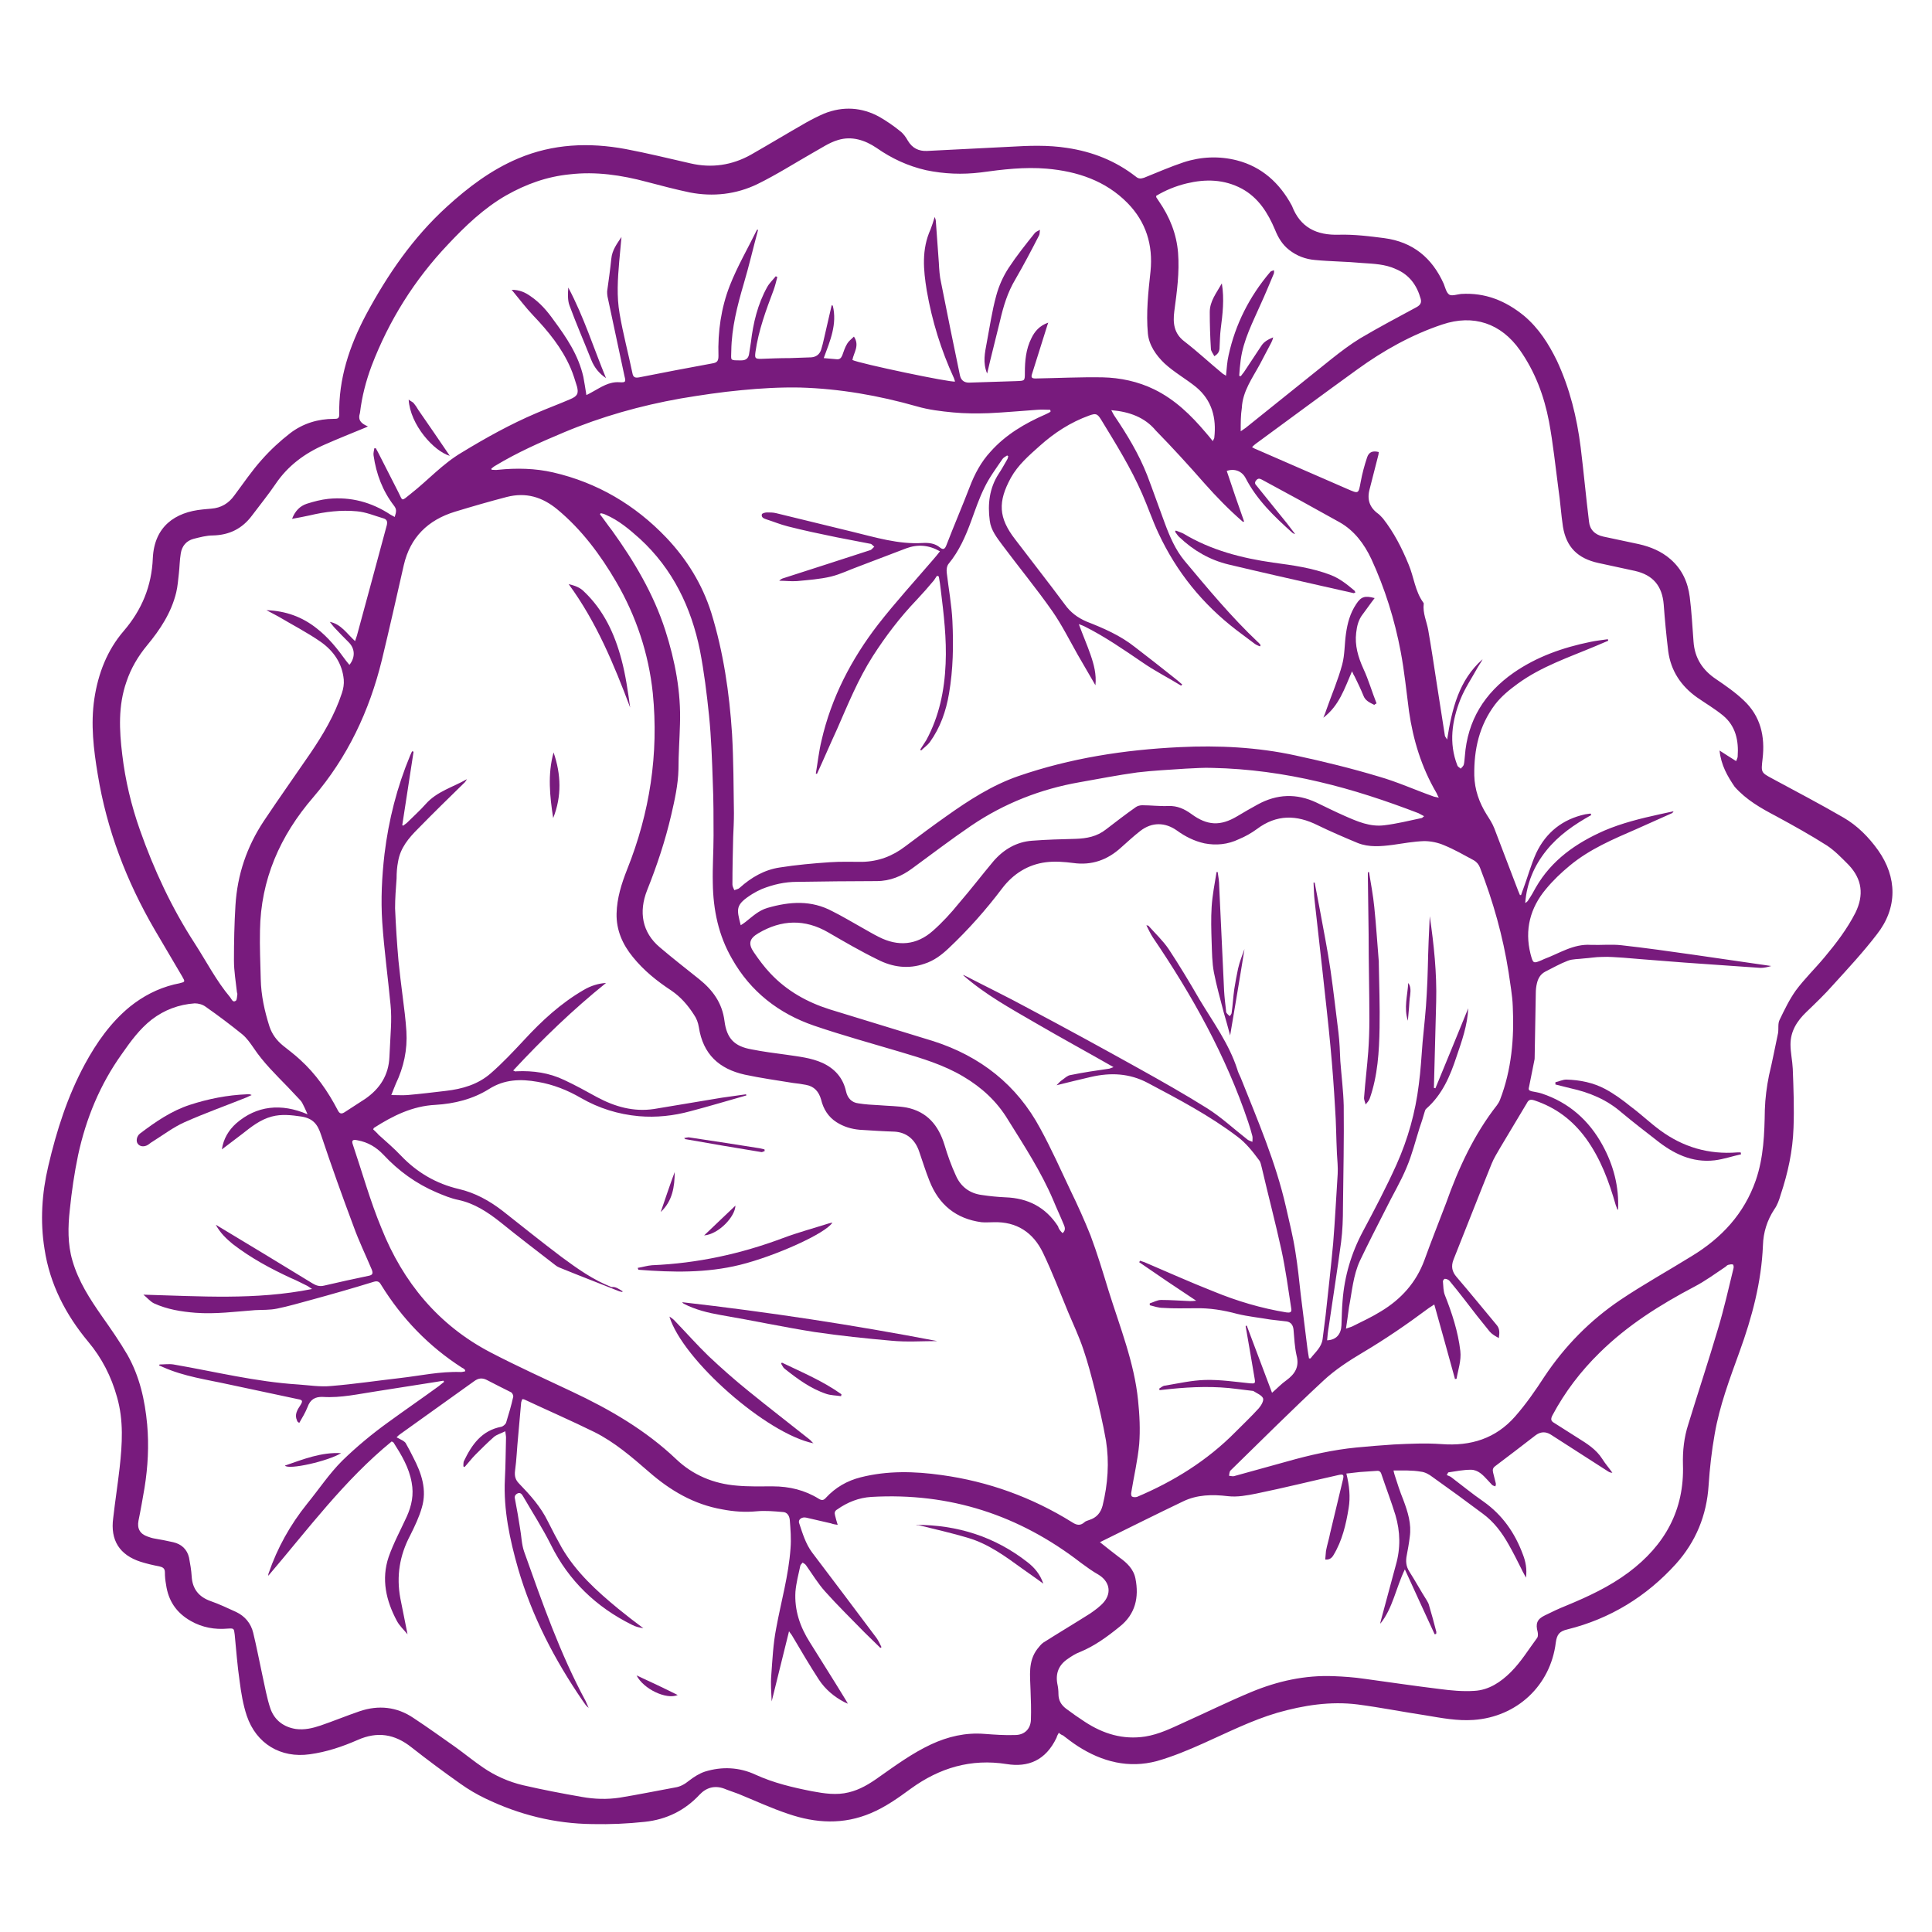 <?xml version="1.0" encoding="utf-8"?>
<!-- Generator: Adobe Illustrator 26.3.1, SVG Export Plug-In . SVG Version: 6.00 Build 0)  -->
<svg version="1.1" id="Layer_1" xmlns="http://www.w3.org/2000/svg" xmlns:xlink="http://www.w3.org/1999/xlink" x="0px" y="0px"
	 viewBox="0 0 512 512" style="enable-background:new 0 0 512 512;" xml:space="preserve">
<style type="text/css">
	.st0{fill:#781B7D;}
</style>
<g>
	<path class="st0" d="M280.6,459.2c-0.3,0.5-0.5,0.9-0.6,1.3c-2.9,6.1-7.6,7.9-13.2,7c-9.5-1.5-17.8,1-25.4,6.5
		c-3.4,2.5-6.8,4.9-10.6,6.5c-7.3,3.1-14.6,2.7-21.9,0.2c-4.5-1.5-8.8-3.5-13.2-5.3c-1.3-0.5-2.6-0.9-3.8-1.4
		c-2.5-0.9-4.7-0.3-6.5,1.6c-3.9,4.2-8.8,6.6-14.5,7.2c-4.6,0.5-9.2,0.7-13.9,0.6c-10-0.1-19.5-2.5-28.4-6.8
		c-2.3-1.1-4.5-2.4-6.6-3.9c-4.4-3.1-8.7-6.3-12.9-9.6c-4.5-3.6-9.1-4.3-14.3-2c-4.1,1.8-8.3,3.2-12.7,3.8
		c-7.7,1.1-14.2-2.8-16.7-10.2c-1-3-1.5-6.1-1.9-9.2c-0.6-4.1-0.9-8.2-1.3-12.3c-0.2-1.7-0.2-1.7-1.9-1.6c-3.4,0.3-6.7-0.3-9.7-2
		c-3.9-2.2-6-5.4-6.6-9.7c-0.2-1.1-0.3-2.1-0.3-3.2c0-1.1-0.6-1.4-1.5-1.6c-1.6-0.3-3.3-0.7-4.9-1.2c-5.6-1.8-8.1-5.7-7.3-11.6
		c0.5-4.4,1.2-8.9,1.7-13.3c0.7-6.3,1.1-12.6-0.7-18.8c-1.5-5.4-4-10.3-7.6-14.6c-6-7.2-10.2-15.3-11.6-24.6c-1.2-7.4-0.7-14.8,1-22
		c2.2-9.4,5.1-18.5,9.7-27c3.1-5.7,6.8-11,11.9-15.2c3.5-2.8,7.3-4.8,11.7-5.9c0.5-0.1,0.9-0.2,1.4-0.3c1.6-0.4,1.6-0.4,0.8-1.8
		c-2.4-4.1-4.9-8.3-7.3-12.4c-7.5-12.9-12.7-26.5-15.1-41.2c-1.1-6.6-1.9-13.3-0.9-20c1-6.7,3.4-12.9,7.8-18
		c4.8-5.6,7.4-11.9,7.7-19.3c0.4-8.3,5.8-12.2,13.3-12.9c0.7-0.1,1.4-0.1,2.2-0.2c2.6-0.2,4.6-1.4,6.1-3.5c2.4-3.2,4.6-6.5,7.3-9.5
		c2.3-2.6,4.8-4.9,7.5-7c3.4-2.6,7.4-3.8,11.6-3.8c0.8,0,1.4,0,1.4-1.1c-0.2-9.5,2.7-18.2,7.1-26.5c5.7-10.6,12.4-20.4,21.4-28.6
		c5.7-5.2,11.8-9.8,18.9-12.8c9.2-3.9,18.8-4.3,28.5-2.5c5.8,1.1,11.5,2.5,17.2,3.8c5.6,1.3,11,0.5,16-2.3c4.9-2.8,9.7-5.7,14.6-8.5
		c1.6-0.9,3.2-1.7,4.8-2.4c5-2,10-1.7,14.7,0.9c1.9,1.1,3.8,2.4,5.5,3.8c0.8,0.6,1.5,1.6,2,2.5c1.2,2,2.9,2.8,5.1,2.7
		c7.3-0.4,14.5-0.7,21.8-1.1c5.1-0.3,10.2-0.5,15.3,0.3c6.7,1,12.8,3.4,18.2,7.6c0.7,0.6,1.3,0.6,2.2,0.3c3.5-1.4,6.9-2.9,10.5-4.1
		c4.6-1.5,9.4-1.7,14.1-0.5c6.6,1.7,11.3,6,14.5,11.9c0,0.1,0.1,0.1,0.1,0.2c2.2,5.7,6.5,7.8,12.5,7.6c4-0.1,8,0.4,11.9,0.9
		c7.6,1,12.7,5.2,15.8,12.1c0.4,1,0.7,2.4,1.5,2.9c0.7,0.4,2.1-0.1,3.1-0.2c6.4-0.4,11.8,1.8,16.7,5.8c3.9,3.3,6.5,7.4,8.7,11.9
		c3.4,7.3,5.3,15,6.3,23c0.8,6.5,1.4,13.1,2.2,19.6c0.2,2.1,1.5,3.5,3.8,4c3.1,0.7,6.3,1.3,9.4,2c3.1,0.7,6,1.9,8.4,4
		c3.1,2.7,4.6,6.1,5.1,10c0.5,3.9,0.7,7.9,1,11.8c0.3,4.4,2.4,7.6,6,10c2.5,1.7,5.1,3.5,7.3,5.6c4.5,4.2,5.7,9.6,5,15.5
		c-0.4,3.6-0.5,3.6,2.7,5.3c6.3,3.4,12.6,6.7,18.8,10.3c3.6,2.1,6.6,5.1,9.1,8.6c5.1,7.2,5.2,15.3-0.3,22.3
		c-3.6,4.7-7.6,9-11.6,13.4c-2.2,2.5-4.6,4.8-7.1,7.2c-2.5,2.4-4.2,5.1-4.2,8.6c0,2.1,0.5,4.3,0.6,6.4c0.2,5.2,0.4,10.5,0.2,15.7
		c-0.2,6.1-1.5,12-3.4,17.7c-0.4,1.4-0.9,2.8-1.7,3.9c-1.9,2.9-2.9,6.1-3,9.5c-0.4,9.8-2.9,19.1-6.2,28.2
		c-2.6,7.2-5.3,14.3-6.6,21.9c-0.8,4.5-1.3,9-1.6,13.5c-0.5,8-3.4,15-8.7,20.9c-7.8,8.6-17.4,14.5-28.7,17.3
		c-2.1,0.5-2.8,1.3-3.1,3.5c-1.4,11.4-10.3,19.7-21.8,20.5c-4.3,0.3-8.4-0.5-12.6-1.2c-6-0.9-12-2.1-18.1-2.9
		c-7.2-0.9-14.3,0.2-21.3,2.2c-6.8,2-13.1,5.2-19.6,8.1c-4,1.8-8.1,3.5-12.3,4.7c-7.5,2-14.5,0.2-20.9-3.9c-1.4-0.9-2.7-1.9-4-2.9
		C281.4,459.8,281,459.6,280.6,459.2L280.6,459.2z M165,342.2c0,0.1-0.1,0.1-0.1,0.2c-0.3-0.1-0.5-0.1-0.8-0.2c-5-2-10-3.9-14.9-5.9
		c-0.7-0.3-1.4-0.5-2-1c-4.9-3.8-9.9-7.6-14.7-11.5c-3.3-2.6-6.8-4.9-11-5.8c-2-0.4-3.9-1.2-5.8-2c-5.4-2.3-10.1-5.7-14.1-10
		c-1.9-2-4.1-3.3-6.8-3.8c-1.3-0.3-1.7,0-1.3,1.1c2.5,7.4,4.6,15,7.6,22.2c5.7,14.3,15.1,25.7,28.9,32.9c7.1,3.7,14.4,7,21.6,10.4
		c10,4.7,19.5,10.2,27.6,17.9c4.4,4.2,9.9,6.5,16,7c3.2,0.3,6.4,0.2,9.6,0.2c4.4,0,8.5,1,12.2,3.3c0.8,0.5,1.3,0.4,1.9-0.3
		c2.5-2.7,5.6-4.5,9.2-5.4c7.1-1.8,14.3-1.6,21.4-0.6c12.4,1.7,24,5.9,34.6,12.5c1.2,0.8,2.2,1,3.3,0c0.3-0.3,0.8-0.4,1.3-0.6
		c1.9-0.6,3-1.9,3.5-3.8c1.4-5.7,1.8-11.5,0.9-17.2c-0.8-4.6-1.9-9.2-3-13.7c-0.9-3.5-1.8-7-3-10.5c-1.1-3.3-2.6-6.5-4-9.8
		c-2.2-5.3-4.2-10.6-6.7-15.8c-2.6-5.4-7-8.3-13.1-8.1c-1.1,0-2.2,0.1-3.2,0c-6.7-0.9-11.3-4.6-13.8-11c-1-2.5-1.8-5.1-2.7-7.7
		c-1.1-3.3-3.4-5.1-6.5-5.3c-3.1-0.1-6.2-0.3-9.3-0.5c-2.2-0.2-4.2-0.8-6.1-2c-2.2-1.4-3.5-3.5-4.1-6c-0.6-2.1-1.8-3.5-4-3.9
		c-1.1-0.2-2.3-0.4-3.4-0.5c-4.3-0.7-8.6-1.3-12.8-2.2c-6.8-1.5-11.1-5.4-12.2-12.6c-0.2-1.2-0.6-2.3-1.3-3.3
		c-1.6-2.5-3.5-4.7-6-6.4c-3.8-2.5-7.3-5.3-10.2-8.9c-2.7-3.3-4.4-7.1-4.3-11.5c0.1-4.1,1.3-7.9,2.8-11.7c6-15,8.4-30.6,6.8-46.7
		c-1.1-10.5-4.4-20.4-9.7-29.5c-4.2-7.2-9.2-13.9-15.6-19.2c-4-3.3-8.3-4.6-13.4-3.3c-4.6,1.2-9.1,2.5-13.7,3.9
		c-7.2,2.2-11.9,6.8-13.6,14.2c-1.9,8.4-3.8,16.8-5.8,25.1c-3.3,13.5-9.1,25.8-18.2,36.4c-8.8,10.2-13.9,21.8-14.1,35.3
		c-0.1,4.3,0.1,8.6,0.2,12.9c0.1,4.3,1,8.4,2.3,12.5c0.7,2.1,1.9,3.7,3.6,5.1c1.5,1.2,3.1,2.4,4.5,3.7c4.2,3.8,7.4,8.4,10,13.4
		c0.5,1,1,1.1,1.9,0.5c1.8-1.2,3.6-2.3,5.4-3.5c3.9-2.7,6.2-6.3,6.4-11.1c0.1-2.6,0.3-5.1,0.4-7.7c0.1-2,0.1-4.1-0.1-6.1
		c-0.7-7.3-1.7-14.6-2.2-21.9c-0.4-6-0.1-12.1,0.6-18.1c1.1-9,3.3-17.7,6.8-26.1c0.2-0.4,0.3-0.7,0.5-1.1c0.1,0,0.3,0.1,0.4,0.1
		c-1,6.5-2,13-3,19.5c0.1,0,0.2,0.1,0.3,0.1c0.3-0.3,0.7-0.5,1-0.8c1.6-1.6,3.4-3.2,4.9-4.9c3-3.4,7.3-4.5,10.9-6.6
		c-0.1,0.3-0.3,0.5-0.5,0.8c-4.2,4.1-8.4,8.2-12.5,12.4c-2.4,2.4-4.6,5-5.2,8.6c-0.3,1.5-0.4,3-0.4,4.5c-0.2,2.6-0.4,5.3-0.4,7.9
		c0.2,4.7,0.5,9.3,0.9,13.9c0.3,3.1,0.7,6.2,1.1,9.4c0.4,3.1,0.8,6.2,1,9.3c0.3,4.9-0.7,9.5-2.8,13.9c-0.4,0.9-0.7,1.8-1.2,3
		c1.6,0,2.9,0.1,4.3,0c3.4-0.3,6.7-0.7,10.1-1.1c4.4-0.5,8.6-1.7,12-4.7c3.1-2.7,6-5.8,8.8-8.8c4.7-5.1,9.7-9.7,15.7-13.2
		c2-1.2,4.1-1.8,6-1.9c-8.7,7-16.8,14.8-24.6,23.2c0.4,0.2,0.6,0.3,0.9,0.2c4.4-0.2,8.6,0.4,12.6,2.3c3,1.4,5.9,3,8.8,4.6
		c4.7,2.5,9.6,3.9,15,3.1c6-1,12-2,18-3c2.1-0.3,4.3-0.6,6.4-0.9c0,0.1,0.1,0.2,0.1,0.3c-5,1.4-9.9,2.9-14.9,4.2
		c-4.4,1.2-9,1.7-13.6,1.3c-5.5-0.5-10.6-2.1-15.3-4.8c-3.6-2.1-7.4-3.6-11.5-4.3c-4.5-0.8-8.8-0.7-12.9,1.9
		c-4.3,2.7-9.2,3.9-14.2,4.2c-6.1,0.3-11.3,2.9-16.3,6.1c-0.1,0.1-0.1,0.2-0.2,0.4c0.5,0.5,1,0.9,1.4,1.4c2,1.8,4.1,3.6,6,5.6
		c4.2,4.4,9.3,7.4,15.3,8.8c4.3,1,8.1,3.1,11.6,5.8c5.2,4.1,10.3,8.2,15.6,12.2c4.2,3.1,8.4,6.1,13.3,8
		C163.1,340.9,164,341.6,165,342.2L165,342.2z M81.5,295.3c-0.3-0.7-0.6-1.4-0.9-2c-0.3-0.6-0.6-1.3-1-1.7c-1.1-1.2-2.2-2.3-3.3-3.5
		c-3.2-3.3-6.5-6.5-9.1-10.4c-0.9-1.3-1.8-2.6-3-3.6c-3.1-2.5-6.4-5-9.7-7.3c-0.8-0.6-1.9-0.9-2.9-0.9c-4.2,0.3-8,1.7-11.4,4.3
		c-3.2,2.5-5.6,5.8-7.9,9.1c-5.8,8.1-9.5,17.1-11.6,26.8c-1,4.8-1.7,9.6-2.2,14.5c-0.5,4.5-0.6,9.1,0.7,13.5
		c1.6,5.5,4.6,10.1,7.8,14.7c2.4,3.4,4.7,6.7,6.8,10.3c3.2,5.7,4.6,11.9,5.2,18.4c0.5,5.6,0.2,11.2-0.7,16.8c-0.5,2.9-1,5.8-1.6,8.7
		c-0.4,2.1,0.4,3.5,2.4,4.2c0.6,0.2,1.1,0.4,1.7,0.5c1.7,0.3,3.4,0.6,5.1,1c2.2,0.5,3.7,1.9,4.2,4.1c0.3,1.6,0.6,3.3,0.7,5
		c0.2,3.3,1.9,5.4,5,6.5c2.3,0.8,4.6,1.9,6.8,2.9c2.3,1.1,3.9,3,4.5,5.5c0.9,3.7,1.6,7.4,2.4,11.1c0.7,3.1,1.2,6.2,2.2,9.1
		c1.1,3,3.5,4.8,6.7,5.3c2.3,0.3,4.4-0.2,6.5-0.9c3.5-1.2,6.9-2.6,10.4-3.8c5-1.7,9.9-1.2,14.3,1.8c3.8,2.5,7.4,5.1,11.1,7.7
		c2.5,1.8,4.8,3.7,7.3,5.4c3.2,2.2,6.8,3.8,10.6,4.7c5.2,1.2,10.4,2.2,15.6,3.1c3.3,0.6,6.7,0.7,10,0.2c4.9-0.8,9.8-1.8,14.7-2.7
		c1.4-0.2,2.6-0.9,3.7-1.8c1.3-1,2.7-1.9,4.2-2.4c4.5-1.4,9.1-1.2,13.4,0.8c4.8,2.2,9.9,3.4,15,4.4c3.2,0.6,6.5,1.1,9.7,0.3
		c3-0.7,5.6-2.3,8.1-4.1c4.4-3.1,8.8-6.3,13.7-8.6c4.5-2.1,9.2-3.2,14.2-2.8c2.7,0.2,5.4,0.4,8.1,0.3c2.5,0,4.1-1.6,4.2-4
		c0.1-2.7,0-5.4-0.1-8c-0.1-3.7-0.7-7.5,1.8-10.8c0.5-0.6,1-1.3,1.6-1.7c4.1-2.6,8.3-5.1,12.4-7.7c1.3-0.9,2.7-1.9,3.7-3.1
		c2.1-2.6,1.3-5.5-1.5-7.2c-1.6-0.9-3.1-2-4.6-3.1c-16.4-12.7-34.8-18.7-55.6-17.5c-3.3,0.2-6.3,1.4-9,3.3c-0.7,0.4-0.8,0.9-0.6,1.6
		c0.2,0.8,0.4,1.6,0.7,2.5c-0.7-0.1-1.3-0.2-1.8-0.4c-2.2-0.5-4.3-1-6.5-1.5c-1.2-0.3-2.3,0.5-1.9,1.5c0.9,2.7,1.7,5.4,3.4,7.7
		c5.7,7.5,11.4,15.1,17.1,22.7c0.5,0.7,0.9,1.6,1.3,2.4c-0.1,0.1-0.2,0.2-0.3,0.2c-1.4-1.4-2.8-2.7-4.2-4.1
		c-3.5-3.6-7.1-7.1-10.4-10.8c-1.9-2.1-3.4-4.6-5.1-7c-0.2-0.3-0.6-0.5-0.9-0.7c-0.2,0.3-0.5,0.5-0.6,0.8c-0.5,2.3-1.1,4.6-1.3,6.9
		c-0.3,4.9,1.2,9.3,3.8,13.4c3.1,5,6.3,10,9.4,15.1c0.2,0.3,0.4,0.7,0.7,1.2c-0.5-0.2-0.7-0.3-0.9-0.4c-2.7-1.4-5.1-3.4-6.8-6
		c-2.4-3.7-4.7-7.6-7-11.5c-0.2-0.4-0.6-0.8-0.9-1.3c-1.6,6.4-3.1,12.5-4.6,18.6c-0.1-2.4-0.3-4.7-0.1-7c0.3-4.1,0.5-8.3,1.3-12.4
		c1.3-7.1,3.3-14,3.8-21.2c0.2-2.5,0-5-0.2-7.5c-0.1-1.1-0.7-2.1-1.9-2.1c-2.3-0.2-4.6-0.4-6.8-0.2c-3.1,0.3-6.1,0.1-9.2-0.5
		c-7.5-1.3-13.8-5-19.5-10c-4.5-3.9-9-7.8-14.4-10.5c-6.1-3-12.3-5.7-18.5-8.6c-0.2-0.1-0.4-0.1-0.6-0.1c-0.1,0.4-0.3,0.7-0.3,1
		c-0.3,3-0.5,6-0.8,9c-0.3,3-0.4,6-0.8,8.9c-0.2,1.5,0.1,2.5,1.1,3.5c2.9,3,5.7,6.1,7.6,10c1.2,2.4,2.4,4.7,3.7,7
		c3.8,6.5,9.2,11.4,14.9,16.1c2.2,1.8,4.4,3.5,6.7,5.2c-1.1-0.2-2.1-0.4-3-0.9c-9.5-4.7-16.8-11.7-21.5-21.2
		c-2.2-4.4-4.9-8.6-7.4-12.9c-0.3-0.5-0.7-1.1-1.5-0.7c-0.7,0.4-0.8,0.9-0.6,1.6c0.5,2.5,0.9,5,1.3,7.5c0.4,2.1,0.4,4.3,1.1,6.3
		c4.8,13.5,9.5,27,16.3,39.6c0.3,0.6,0.5,1.2,0.8,1.8c-0.7-0.5-1.1-1.2-1.6-1.9c-7.4-10.8-13.4-22.3-17.1-35
		c-2.2-7.7-3.9-15.6-3.5-23.7c0.2-3.7,0.2-7.4,0.3-11c0-0.5-0.1-0.9-0.2-1.7c-1.2,0.6-2.3,0.9-3,1.5c-1.7,1.5-3.3,3.1-4.9,4.7
		c-1,1-1.9,2.2-2.9,3.3c-0.1-0.1-0.2-0.1-0.3-0.2c0-0.4,0-0.9,0.1-1.3c2.1-4.4,4.7-8.2,10-9.2c0.4-0.1,1-0.6,1.2-1
		c0.7-2.3,1.4-4.6,1.9-6.9c0.1-0.3-0.2-1-0.5-1.2c-2.2-1.1-4.4-2.2-6.5-3.3c-1.2-0.6-2.2-0.5-3.3,0.3c-6.6,4.7-13.1,9.4-19.7,14.1
		c-0.3,0.2-0.5,0.4-0.9,0.8c0.7,0.4,1.2,0.6,1.7,0.9c0.3,0.2,0.7,0.5,0.8,0.8c0.7,1.2,1.3,2.4,1.9,3.6c2.2,4.2,3.7,8.6,2.3,13.3
		c-0.7,2.5-1.9,5-3.1,7.4c-2.8,5.3-3.7,10.8-2.6,16.7c0.6,3.2,1.3,6.3,1.9,9.5c-0.9-1.1-2.1-2.2-2.8-3.5c-2.9-5.4-4.2-11.1-2.2-17
		c1.3-3.7,3.2-7.2,4.8-10.7c1.3-2.9,1.9-5.8,1.3-9c-0.7-4-2.7-7.3-4.8-10.6c-0.1-0.1-0.3-0.2-0.5-0.3
		c-12.6,10.3-22.2,23.3-32.7,35.6c0-0.3,0-0.5,0.1-0.7c2.3-6.7,5.7-12.8,10.2-18.4c3.1-3.8,5.8-7.9,9.3-11.4
		c3.8-3.7,7.9-7.1,12.2-10.2c4.4-3.2,8.9-6.3,13.3-9.5c0.5-0.4,1-0.8,1.5-1.2c-0.1-0.1-0.1-0.2-0.2-0.3c-0.6,0.1-1.2,0.2-1.8,0.3
		c-5.3,0.8-10.6,1.7-15.9,2.5c-4.7,0.7-9.4,1.8-14.2,1.5c-2.1-0.1-3.4,0.7-4.1,2.7c-0.6,1.5-1.4,2.8-2.2,4.2
		c-0.2-0.2-0.3-0.2-0.4-0.3c-0.1-0.1-0.2-0.3-0.2-0.4c-0.7-1.5,0.1-2.8,0.9-4c0.7-1.1,0.6-1.4-0.6-1.6c-6.1-1.3-12.2-2.6-18.3-3.9
		c-5.9-1.3-11.9-2.1-17.5-4.6c-0.3-0.1-0.6-0.3-1-0.4c0-0.1,0-0.2,0.1-0.3c1.2,0,2.5-0.2,3.7,0c11,1.9,21.8,4.6,33,5.3
		c2.9,0.2,5.9,0.7,8.8,0.4c6.1-0.5,12.1-1.4,18.2-2.1c5.3-0.6,10.6-1.8,16.1-1.6c0.4,0,0.8-0.1,1.2-0.2c-0.1-0.3,0-0.4-0.1-0.4
		c-0.2-0.2-0.4-0.4-0.7-0.5c-8.9-5.7-16-13.1-21.5-22c-0.5-0.9-1-1.1-2-0.8c-5.5,1.7-11.1,3.3-16.6,4.8c-3,0.8-6,1.7-9,2.3
		c-1.9,0.4-3.9,0.3-5.8,0.4c-5.3,0.4-10.5,1.1-15.8,0.7c-3.8-0.3-7.5-0.9-11-2.5c-1-0.5-1.8-1.5-2.8-2.3c15,0.4,29.7,1.5,44.7-1.5
		c-0.6-0.4-0.9-0.6-1.2-0.8c-1.5-0.7-2.9-1.5-4.4-2.1c-5.4-2.5-10.6-5.3-15.4-9c-1.7-1.4-3.3-2.9-4.5-5.1c0.4,0.2,0.6,0.3,0.7,0.4
		c8.3,5,16.6,10,24.9,15.1c1,0.6,1.9,0.9,3.1,0.6c3.9-0.9,7.9-1.8,11.8-2.6c1.1-0.2,1.2-0.7,0.8-1.7c-1.6-3.8-3.4-7.5-4.8-11.4
		c-3-8-5.9-16.1-8.6-24.2c-0.9-2.8-2.1-4.4-5.2-4.9c-2.7-0.4-5.3-0.7-7.9,0c-3,0.8-5.4,2.7-7.8,4.6c-1.8,1.4-3.6,2.7-5.4,4.1
		c0.4-2.8,1.8-5.1,3.8-6.9C68,293,74.5,292.3,81.5,295.3L81.5,295.3z M455.7,198.9c1.6,1,2.9,1.9,4.4,2.8c0.2-0.6,0.4-0.9,0.4-1.2
		c0.3-4.2-0.5-8.1-3.9-10.9c-2.2-1.8-4.6-3.2-6.9-4.8c-4.2-3-6.9-7-7.6-12.2c-0.5-4.1-0.9-8.3-1.2-12.4c-0.4-4.9-2.8-7.8-7.6-8.9
		c-3.2-0.7-6.4-1.4-9.7-2.1c-5.5-1.2-8.5-4.2-9.4-9.6c-0.5-3.3-0.7-6.7-1.2-10c-0.8-6-1.4-12-2.5-17.9c-1.3-6.8-3.7-13.2-7.7-18.9
		c-5-7.1-12.3-9.6-20.6-6.8c-8.1,2.7-15.6,6.9-22.5,11.9c-9,6.5-17.9,13.1-26.9,19.7c-0.3,0.2-0.6,0.5-1,0.9
		c0.5,0.3,0.9,0.5,1.2,0.6c8,3.5,16.1,7,24.1,10.5c3,1.3,2.9,1.3,3.5-1.9c0.4-2.2,1-4.4,1.7-6.5c0.5-1.5,1.6-1.8,3.1-1.4
		c0,0.2-0.1,0.4-0.1,0.7c-0.8,3-1.5,6-2.3,9c-0.8,2.8-0.1,5,2.3,6.7c0.4,0.3,0.8,0.8,1.2,1.2c2.9,3.7,5,7.8,6.8,12.2
		c1.4,3.3,1.7,7.1,3.9,10.1c0.1,0.1,0.1,0.2,0.1,0.3c-0.3,2.5,0.8,4.7,1.2,7c0.8,4.6,1.5,9.2,2.2,13.8c0.7,4.7,1.5,9.4,2.2,14.1
		c0,0.3,0.3,0.5,0.6,1.1c1.3-8.2,3.1-15.7,9.4-21.3c-0.3,0.7-0.8,1.3-1.2,2c-1.6,2.9-3.5,5.7-4.7,8.7c-2.2,5.6-3.1,11.5-0.8,17.4
		c0.1,0.4,0.6,0.6,0.9,0.9c0.3-0.3,0.7-0.7,0.8-1c0.2-0.7,0.2-1.5,0.3-2.3c0.7-9.5,5.2-16.7,12.9-22.1c6.2-4.3,13.1-6.7,20.4-8.2
		c1.5-0.3,3.1-0.5,4.6-0.7c0,0.1,0.1,0.3,0.1,0.4c-1.1,0.5-2.2,0.9-3.3,1.4c-7.1,3-14.4,5.4-20.7,10c-2.2,1.6-4.3,3.3-6,5.5
		c-4.2,5.6-5.6,11.9-5.5,18.8c0.1,3.8,1.3,7.2,3.3,10.4c0.7,1.1,1.5,2.3,2,3.6c2.1,5.5,4.2,11,6.3,16.5c0.2,0.4,0.3,0.8,0.5,1.2
		c0.1,0,0.2,0,0.3,0c0.2-0.5,0.3-1,0.5-1.4c1.2-3.2,2.1-6.6,3.5-9.7c2.6-5.5,7-9,13-10.3c0.5-0.1,0.9-0.1,1.4-0.2
		c0.1,0.1,0.1,0.2,0.2,0.4c-4.5,2.5-8.7,5.4-11.9,9.4c-3.3,4.1-5.2,8.7-5.6,13.9c0.4-0.2,0.7-0.5,0.9-0.9c0.7-1,1.3-2.1,1.9-3.2
		c4.2-7.3,10.7-11.8,18.2-15.1c4.7-2,9.6-3.2,14.6-4.3c1.2-0.3,2.5-0.5,3.7-0.8c-0.1,0.3-0.3,0.4-0.4,0.5c-3.1,1.4-6.3,2.8-9.4,4.2
		c-6.2,2.7-12.4,5.3-17.7,9.7c-2.3,1.9-4.4,3.9-6.3,6.2c-4.2,5-5.7,10.8-4.1,17.2c0.7,2.6,0.7,2.6,3.1,1.6c0.1-0.1,0.3-0.1,0.4-0.2
		c4.1-1.5,7.8-4.1,12.5-3.8c2.7,0.1,5.5-0.2,8.1,0.1c6.3,0.7,12.7,1.6,19,2.5c6.9,1,13.8,2,20.7,3c-1,0.3-1.9,0.5-2.8,0.5
		c-3.4-0.2-6.8-0.5-10.1-0.7c-3.3-0.2-6.7-0.5-10-0.7c-3.8-0.3-7.7-0.6-11.5-0.9c-1.6-0.1-3.2-0.3-4.8-0.4c-1.9-0.1-3.8-0.3-5.7-0.2
		c-1.6,0-3.2,0.3-4.8,0.4c-1.4,0.2-2.9,0.1-4.2,0.6c-2.1,0.8-4,1.9-6,2.9c-1.3,0.7-1.9,1.8-2.2,3.1c-0.2,0.8-0.3,1.7-0.3,2.6
		c-0.1,5.7-0.2,11.3-0.3,17c0,0.3,0,0.6-0.1,0.9c-0.5,2.3-0.9,4.7-1.4,7c-0.2,0.7,0,0.9,0.7,1.1c0.9,0.2,1.8,0.3,2.7,0.6
		c7.2,2.4,12.5,7.1,16.1,13.7c2.9,5.3,4.4,11,4.1,17.1c-0.1,0-0.1-0.1-0.2-0.1c-0.1-0.4-0.3-0.8-0.4-1.1c-1.8-6.3-4-12.3-7.9-17.7
		c-3.6-4.9-8-8.2-13.7-10.1c-1-0.3-1.5-0.2-2,0.8c-2.3,3.9-4.7,7.8-7,11.7c-0.8,1.4-1.7,2.8-2.3,4.3c-3.4,8.4-6.7,16.9-10.1,25.4
		c-0.7,1.8-0.4,3.2,0.8,4.6c3.6,4.2,7.1,8.5,10.6,12.7c0.9,1,0.8,2.2,0.6,3.5c-0.9-0.5-1.8-1-2.4-1.7c-2.3-2.8-4.5-5.6-6.7-8.5
		c-1.3-1.7-2.6-3.3-4-5c-0.3-0.3-0.8-0.5-1.2-0.5c-0.2,0-0.6,0.5-0.5,0.8c0.1,1.2,0.1,2.5,0.5,3.5c1.9,4.8,3.5,9.7,4.1,14.8
		c0.3,2.6-0.6,5-1,7.4c-0.1,0-0.3,0-0.4,0.1c-1.8-6.5-3.6-13.1-5.5-19.8c-0.7,0.5-1.3,0.8-1.8,1.2c-5.5,4.1-11.2,8-17.1,11.5
		c-3.7,2.2-7.4,4.6-10.5,7.5c-8.3,7.7-16.4,15.8-24.6,23.8c-0.3,0.3-0.3,0.9-0.4,1.4c0.4,0,0.9,0.2,1.3,0.1
		c4.7-1.3,9.4-2.6,14.1-3.9c6-1.7,12.2-3.1,18.4-3.7c3.3-0.3,6.6-0.6,9.9-0.8c4.2-0.2,8.4-0.4,12.6-0.1c7.8,0.6,14.4-1.5,19.5-7.3
		c2.9-3.3,5.4-6.9,7.8-10.6c5.4-8.1,12.1-14.9,20.1-20.3c6.1-4.1,12.6-7.7,18.9-11.6c7.9-4.8,13.9-11.2,17-20.1
		c2.1-6.1,2.3-12.4,2.4-18.7c0.1-3.1,0.5-6.1,1.1-9.1c0.9-3.7,1.6-7.5,2.4-11.2c0.2-1.2-0.1-2.5,0.4-3.5c1.3-2.7,2.6-5.4,4.3-7.8
		c2.3-3.1,5.1-5.8,7.6-8.8c3.1-3.7,6-7.5,8.2-11.8c2.3-4.7,1.8-8.9-1.8-12.7c-1.8-1.8-3.6-3.7-5.7-5.1c-4.4-2.8-8.9-5.3-13.5-7.8
		c-4-2.1-7.9-4.3-11-7.8C457.8,205.7,456.1,202.8,455.7,198.9L455.7,198.9z M294.5,108.7c0.4,0.7,0.6,1.2,0.9,1.6
		c3.3,4.9,6.4,10,8.6,15.6c1.6,4.2,3.1,8.5,4.7,12.8c1.3,3.5,2.8,7,5.2,9.9c6.2,7.4,12.4,14.9,19.5,21.6c0.3,0.2,0.5,0.6,0.7,0.8
		c-0.1,0.1-0.2,0.2-0.2,0.3c-0.5-0.2-1-0.4-1.4-0.7c-1.6-1.2-3.2-2.4-4.8-3.6c-9-6.9-15.9-15.4-20.7-25.7c-1.6-3.4-2.8-7-4.3-10.4
		c-3-6.9-7-13.3-10.9-19.7c-1-1.6-1.4-1.7-3.1-1.1c-5,1.8-9.3,4.6-13.2,8.1c-2.8,2.5-5.7,5-7.6,8.4c-3.5,6.4-3.3,10.6,1.1,16.3
		c4.4,5.8,8.9,11.5,13.2,17.3c1.5,2.1,3.4,3.5,5.7,4.5c4.6,1.8,9,3.7,12.9,6.8c3.4,2.6,6.7,5.2,10.1,7.9c0.8,0.6,1.6,1.3,2.4,2
		c-0.1,0.1-0.2,0.2-0.3,0.3c-3.4-2.1-7-3.9-10.3-6.2c-5-3.4-9.9-6.8-15.3-9.5c-0.4-0.2-0.7-0.3-1.5-0.6c1.1,3,2.2,5.5,3.1,8.1
		c0.9,2.6,1.6,5.2,1.3,8.1c-1.6-2.7-3.1-5.4-4.7-8.1c-2.2-3.9-4.2-7.9-6.7-11.5c-4.2-6-8.9-11.7-13.3-17.6c-1.4-1.9-3-3.9-3.3-6.4
		c-0.6-4.4-0.1-8.7,2.4-12.5c0.8-1.2,1.5-2.5,2.2-3.7c0.2-0.3,0.2-0.6,0.3-0.9c-0.1-0.1-0.2-0.1-0.3-0.2c-0.4,0.3-0.9,0.5-1.2,0.9
		c-1.7,2.5-3.5,4.9-4.8,7.6c-1.4,2.8-2.4,5.8-3.5,8.8c-1.5,4.1-3.2,8-6,11.4c-0.5,0.6-0.6,1.6-0.5,2.4c0.5,4.3,1.3,8.5,1.5,12.8
		c0.3,6.4,0.2,12.8-0.9,19.2c-0.8,4.7-2.3,9-5.1,12.9c-0.6,0.8-1.5,1.4-2.3,2.2c-0.1-0.1-0.2-0.2-0.2-0.3c0.5-0.8,1.1-1.7,1.6-2.5
		c3.4-6.3,4.8-13.1,5.1-20.2c0.3-6.6-0.5-13.2-1.3-19.7c-0.1-1.1-0.3-2.2-0.5-3.4c-0.2-0.1-0.3-0.2-0.5-0.2
		c-0.3,0.4-0.5,0.8-0.8,1.2c-1.5,1.8-3,3.5-4.6,5.2c-4.4,4.6-8.2,9.6-11.6,14.9c-3.9,6.1-6.6,12.8-9.5,19.4
		c-1.8,3.9-3.5,7.9-5.3,11.8c-0.1,0-0.2-0.1-0.3-0.1c0.5-2.9,0.8-5.8,1.5-8.7c2.6-11.4,7.9-21.6,15-30.8c4.6-5.9,9.7-11.5,14.6-17.2
		c0.6-0.7,1.2-1.4,1.8-2.2c-3-1.7-5.9-1.9-8.9-0.8c-4.2,1.6-8.4,3.2-12.6,4.8c-2.5,0.9-4.9,2.1-7.4,2.7c-2.9,0.7-6,0.9-9,1.2
		c-1.6,0.1-3.2-0.1-4.7-0.1c0.4-0.4,0.8-0.6,1.2-0.7c7.7-2.5,15.3-4.9,22.9-7.4c0.4-0.1,0.7-0.6,1.1-0.9c-0.4-0.3-0.7-0.8-1.1-0.8
		c-2.9-0.6-5.9-1.1-8.8-1.7c-4.4-0.9-8.7-1.8-13-2.9c-2-0.5-3.9-1.3-5.8-1.9c-0.6-0.2-1.3-0.5-1.1-1.3c0.1-0.3,0.9-0.5,1.4-0.5
		c0.8,0,1.6,0,2.4,0.2c6.7,1.6,13.4,3.3,20.1,4.9c6.2,1.5,12.3,3.4,18.7,3c1.7-0.1,3.3,0.1,4.6,1.2c0.9,0.7,1.3,0.4,1.7-0.6
		c2-5.2,4.2-10.3,6.2-15.5c1.3-3.4,3-6.6,5.5-9.3c4-4.5,9.1-7.5,14.6-9.9c0.4-0.2,0.9-0.4,1.3-0.7c0-0.2,0-0.3-0.1-0.5
		c-1.1,0-2.2-0.1-3.4,0c-4.3,0.3-8.6,0.7-12.9,0.9c-3.1,0.1-6.3,0.1-9.4-0.2c-3.2-0.3-6.5-0.7-9.6-1.6c-10.2-2.9-20.5-4.7-31-5
		c-5.2-0.1-10.4,0.2-15.5,0.7c-5.4,0.5-10.7,1.3-16.1,2.2c-10.7,1.9-21,4.8-31,9c-6.2,2.6-12.3,5.3-18.1,8.8
		c-0.4,0.2-0.7,0.5-1.1,0.8c0,0.1,0.1,0.2,0.1,0.3c0.6,0,1.1,0.1,1.7,0c4.9-0.5,9.8-0.4,14.6,0.7c11.7,2.7,21.7,8.6,30,17.3
		c5.4,5.7,9.5,12.3,11.9,19.9c3.2,10.4,4.8,21.2,5.5,32.1c0.4,7,0.4,14,0.5,21c0,2.1-0.1,4.2-0.2,6.3c-0.1,4.2-0.2,8.4-0.2,12.6
		c0,0.5,0.3,1,0.5,1.5c0.5-0.2,1.1-0.3,1.4-0.6c3.1-2.8,6.6-4.8,10.6-5.4c4.4-0.7,8.9-1.1,13.3-1.4c2.9-0.2,5.7-0.1,8.6-0.1
		c4.3-0.1,8-1.5,11.4-4.1c3.6-2.7,7.2-5.4,10.9-8c5.9-4.2,12.1-8.2,19-10.6c13.9-4.8,28.2-7,42.8-7.7c10.3-0.5,20.6,0,30.7,2.2
		c7.4,1.6,14.8,3.4,22.1,5.6c4.9,1.4,9.5,3.5,14.3,5.2c0.4,0.2,0.9,0.2,1.6,0.4c-0.4-0.7-0.5-1.1-0.7-1.4
		c-3.9-6.7-6.1-13.9-7.2-21.5c-0.7-5.3-1.2-10.5-2.2-15.8c-1.6-8.5-4.2-16.8-7.8-24.6c-1.9-4-4.5-7.5-8.4-9.7
		c-6.8-3.8-13.7-7.6-20.6-11.3c-0.6-0.3-1-0.4-1.5,0.2c-0.5,0.6-0.3,1,0.1,1.4c1.9,2.4,3.9,4.8,5.8,7.2c1.5,1.8,3,3.7,4.4,5.6
		c-0.3,0-0.5-0.2-0.7-0.3c-4.8-4.3-9.4-8.7-12.4-14.5c-1-1.9-3-2.6-5-1.9c1.5,4.5,3,8.9,4.6,13.4c-0.1,0-0.2,0.1-0.3,0.1
		c-3.7-3.2-7-6.6-10.2-10.2c-4.2-4.8-8.5-9.5-12.9-14C303.4,110.6,299.3,109.1,294.5,108.7L294.5,108.7z M356.7,352.1
		c0.8-0.3,1.3-0.4,1.7-0.6c2.6-1.3,5.2-2.5,7.6-4c5.3-3.2,9.3-7.6,11.5-13.6c1.8-5,3.8-10,5.7-15c3.3-9.3,7.4-18.2,13.5-26
		c0.3-0.4,0.6-0.9,0.8-1.4c3.1-8,3.8-16.4,3.4-24.8c-0.1-3-0.7-6-1.1-9c-1.5-9.6-4.1-18.8-7.6-27.8c-0.3-0.8-0.9-1.5-1.6-1.9
		c-2.6-1.4-5.2-2.9-7.9-4c-1.6-0.7-3.5-1.1-5.3-1.1c-2.8,0.1-5.5,0.6-8.3,1c-3.1,0.4-6.3,0.7-9.3-0.5c-3.6-1.5-7.1-3-10.6-4.7
		c-5.6-2.8-10.9-2.9-16.1,1c-1.5,1.1-3.1,2-4.8,2.7c-2.9,1.4-6,1.7-9.1,1.1c-2.7-0.6-5.1-1.8-7.3-3.4c-3.1-2.2-6.6-2.3-9.7,0.1
		c-1.8,1.4-3.4,2.9-5.1,4.4c-3.6,3.3-7.8,4.8-12.7,4.1c-2.4-0.3-4.8-0.5-7.2-0.2c-4.8,0.6-8.7,3.1-11.6,6.9c-4.3,5.7-9,11-14.2,15.9
		c-1.9,1.8-3.9,3.3-6.4,4.1c-4.3,1.5-8.5,0.9-12.4-1.1c-4.5-2.2-8.8-4.7-13.1-7.2c-6.2-3.6-12.4-3.4-18.5,0.2
		c-2.4,1.4-2.8,2.8-1.2,5.1c1.3,1.9,2.7,3.8,4.3,5.5c4.4,4.7,9.8,7.7,15.8,9.6c9.1,2.8,18.3,5.6,27.4,8.4
		c12.5,4,22.2,11.6,28.4,23.2c2.9,5.3,5.4,10.9,8,16.4c1.9,3.9,3.7,7.9,5.3,11.9c1.8,4.8,3.3,9.8,4.8,14.7c3,9.6,6.8,19,7.8,29
		c0.4,3.8,0.6,7.8,0.3,11.6c-0.4,4.3-1.4,8.5-2.1,12.8c-0.1,0.4,0,1,0.2,1.1c0.3,0.2,0.9,0.2,1.3,0.1c9.7-4.1,18.6-9.6,26.1-17.2
		c2.1-2.1,4.2-4.1,6.2-6.3c0.6-0.7,1.4-2,1.1-2.7c-0.4-0.8-1.7-1.3-2.6-1.9c0,0-0.1,0-0.1,0c-1.4-0.2-2.8-0.3-4.1-0.5
		c-5.9-0.8-11.9-0.6-17.8,0c-0.9,0.1-1.8,0.2-2.8,0.3c0-0.1-0.1-0.3-0.1-0.4c0.5-0.3,1-0.8,1.6-0.8c3.5-0.6,7.1-1.4,10.6-1.5
		c4-0.1,8,0.5,11.9,0.9c1.3,0.1,1.4,0,1.2-1.2c-0.3-2-0.7-3.9-1-5.9c-0.5-2.7-0.9-5.4-1.4-8.1c0.1,0,0.2-0.1,0.3-0.1
		c2.2,5.9,4.4,11.7,6.7,17.8c1.4-1.2,2.5-2.4,3.8-3.3c2.3-1.7,3.5-3.6,2.7-6.6c-0.5-2.2-0.6-4.5-0.8-6.8c-0.1-1.1-0.6-2-1.8-2.2
		c-1.4-0.2-2.9-0.3-4.3-0.5c-2.9-0.5-5.9-0.8-8.8-1.5c-3.7-1-7.4-1.6-11.2-1.5c-2.8,0-5.7,0.1-8.5-0.1c-1.2,0-2.3-0.4-3.5-0.7
		c0-0.2,0-0.3,0-0.5c1-0.3,2-0.9,3-0.9c2.5,0,5.1,0.2,7.6,0.3c0.5,0,0.9,0,1.7-0.1c-5.3-3.5-10.2-6.8-15.1-10.2
		c0.1-0.1,0.1-0.2,0.2-0.4c0.4,0.1,0.8,0.3,1.2,0.4c6.1,2.6,12.1,5.3,18.2,7.7c6.3,2.6,12.7,4.5,19.4,5.6c0.8,0.1,1.5,0.1,1.3-1
		c-0.8-5.2-1.5-10.4-2.6-15.5c-1.6-7.3-3.5-14.5-5.2-21.8c-0.2-0.7-0.3-1.5-0.7-2c-1.7-2.3-3.5-4.6-5.8-6.3
		c-7.4-5.6-15.6-9.9-23.7-14.2c-4.9-2.6-9.9-2.8-15.1-1.6c-3,0.7-5.9,1.4-9.1,2.2c0.6-0.6,1-1.1,1.5-1.4c0.7-0.5,1.4-1.2,2.2-1.3
		c3.4-0.7,6.8-1.2,10.3-1.7c0.3-0.1,0.6-0.2,1.1-0.4c-7-4-13.8-7.7-20.5-11.6c-6.7-3.9-13.5-7.6-19.4-12.8c0.2,0,0.4,0.1,0.6,0.2
		c5.6,2.9,11.2,5.6,16.7,8.6c9.8,5.2,19.5,10.5,29.2,15.9c6.1,3.4,12.3,6.9,18.2,10.6c3.8,2.4,7.1,5.5,10.7,8.3
		c0.4,0.3,0.9,0.4,1.3,0.6c0-0.5,0.1-1,0-1.5c-0.3-1.2-0.7-2.5-1.1-3.7c-5.9-17.6-14.9-33.7-25.3-49c-0.6-0.9-1.1-2-1.7-3.2
		c0.4,0.1,0.6,0.1,0.6,0.2c1.8,2,3.8,3.9,5.3,6.1c2.9,4.4,5.6,8.9,8.2,13.4c3.6,6,7.8,11.7,10,18.5c0.2,0.8,0.6,1.5,0.9,2.2
		c4.5,11.3,9.3,22.4,12,34.3c0.9,4,1.9,7.9,2.5,11.9c0.6,3.7,1,7.5,1.4,11.2c0.6,4.8,1.2,9.6,1.8,14.5c0.1,0.9,0.3,1.7,0.4,2.5
		c0.1,0,0.2,0,0.4,0c1.2-1.6,2.9-2.9,3.2-5.1c0.3-2.1,0.5-4.2,0.8-6.3c0.7-6.4,1.4-12.7,2-19.1c0.5-6.1,0.8-12.3,1.2-18.4
		c0.1-1.8-0.1-3.6-0.2-5.4c-0.2-4.1-0.2-8.1-0.5-12.2c-0.3-5.3-0.7-10.7-1.2-16c-0.6-6.6-1.4-13.3-2.1-19.9
		c-0.7-6.3-1.4-12.5-2.1-18.8c-0.2-1.6-0.2-3.3-0.3-4.9c0.1,0,0.2,0,0.3,0c0.4,2.3,0.9,4.5,1.3,6.8c1,5.5,2.1,10.9,2.9,16.4
		c0.8,5.5,1.4,11,2.1,16.5c0.3,2.5,0.4,5.1,0.5,7.6c0.3,3.9,0.8,7.9,0.9,11.8c0.1,9-0.1,17.9-0.2,26.9c0,3.1-0.1,6.2-0.5,9.3
		c-1,7.5-2.2,15-3.3,22.6c-0.2,1.1-0.3,2.2-0.4,3.4c2.4-0.1,3.7-1.6,3.8-4c0.1-2.2,0.1-4.3,0.3-6.5c0.5-6.5,2.3-12.6,5.4-18.4
		c3.1-5.8,6.2-11.7,8.9-17.7c3-6.7,5-13.8,5.9-21.2c0.5-3.7,0.7-7.5,1-11.2c0.4-4.3,0.9-8.5,1.1-12.8c0.3-4.7,0.3-9.3,0.5-14
		c0.1-2.2,0.2-4.4,0.3-6.6c1.1,7.5,1.9,15.1,1.7,22.7c-0.2,7.6-0.4,15.2-0.6,22.8l0.4,0.1c2.9-7,5.8-14.1,8.7-21.2
		c-0.2,4.5-1.7,8.7-3.1,12.8c-1.7,5.2-3.8,10.1-8,13.8c-0.3,0.2-0.4,0.7-0.5,1c-0.4,1.4-0.8,2.7-1.3,4.1c-1.1,3.5-2,7.1-3.4,10.4
		c-1.6,3.9-3.8,7.5-5.6,11.2c-2.3,4.5-4.6,9-6.8,13.6c-1.8,3.9-2.1,8.2-2.9,12.3C357.2,348.6,357,350.2,356.7,352.1L356.7,352.1z
		 M97.5,113c-0.6,0.3-0.8,0.4-1.1,0.5c-3.4,1.4-6.9,2.8-10.3,4.3c-5.3,2.3-9.8,5.6-13.1,10.5c-1.9,2.8-4.1,5.5-6.2,8.3
		c-2.6,3.5-6,5.2-10.4,5.3c-1.7,0-3.5,0.5-5.1,0.9c-1.9,0.5-3.1,1.9-3.4,3.9c-0.3,1.8-0.3,3.6-0.5,5.3c-0.2,1.7-0.3,3.3-0.7,5
		c-1.3,5.4-4.3,9.9-7.7,14c-2.4,2.9-4.3,6.1-5.5,9.7c-2.2,6.3-1.9,12.8-1.1,19.3c0.8,6.8,2.4,13.5,4.7,20c3.7,10.5,8.4,20.6,14.5,30
		c3.1,4.8,5.7,9.9,9.4,14.3c0.4,0.5,0.7,1.5,1.5,0.9c0.3-0.2,0.3-1.1,0.4-1.7c0-0.2,0-0.3-0.1-0.5c-0.3-2.8-0.8-5.6-0.8-8.5
		c0-4.9,0.1-9.7,0.4-14.6c0.5-8.1,3-15.5,7.5-22.3c4-6,8.2-11.9,12.3-17.9c3.4-5,6.5-10.2,8.4-16c0.4-1.2,0.6-2.4,0.5-3.6
		c-0.4-4.3-2.7-7.6-6.1-10c-3.6-2.5-7.5-4.5-11.2-6.7c-0.5-0.3-1-0.5-1.5-0.8c-0.5-0.3-1-0.5-1.7-0.9c5.2,0.2,9.5,1.8,13.3,4.8
		c3.1,2.4,5.5,5.4,7.8,8.6c0.3,0.4,0.6,0.7,0.9,1.1c1.6-2,1.5-4.3-0.2-6c-1.2-1.2-2.4-2.4-3.6-3.7c-0.5-0.5-0.9-1.1-1.4-1.7
		c3,0.6,4.5,3.1,6.7,5.1c0.2-0.7,0.4-1.1,0.5-1.5c1.3-4.7,2.5-9.3,3.8-14c1.4-5.1,2.7-10.1,4.1-15.2c0.2-0.9,0.1-1.5-0.8-1.8
		c-2.4-0.7-4.7-1.7-7.1-1.9c-4.2-0.4-8.4,0.1-12.6,1.1c-1.4,0.3-2.9,0.6-4.6,0.9c0.8-2.1,2.1-3.4,3.9-4c1.9-0.6,3.8-1.1,5.7-1.3
		c6-0.6,11.5,0.9,16.5,4.2c0.4,0.2,0.7,0.4,1.1,0.6c0.5-1.5,0.5-2.1-0.2-3c-3-3.9-4.7-8.4-5.4-13.3c-0.1-0.6,0.1-1.2,0.2-1.9
		c0.1,0,0.3,0,0.4,0c0.2,0.4,0.4,0.7,0.6,1.1c1.8,3.5,3.5,6.9,5.3,10.4c1.3,2.5,0.7,2.7,3.3,0.6c4.6-3.6,8.5-8,13.6-11
		c6.4-3.9,12.9-7.5,19.7-10.4c3-1.3,6-2.4,9-3.7c1.9-0.8,2.3-1.5,1.8-3.4c-0.5-1.6-1-3.3-1.7-4.9c-2.3-5.3-5.9-9.7-9.9-13.9
		c-2-2.1-3.7-4.4-5.7-6.8c2.1,0,3.6,0.7,5,1.7c2.5,1.7,4.4,3.9,6.1,6.3c3.4,4.6,6.6,9.3,7.9,15.1c0.3,1.5,0.5,3,0.8,4.8
		c0.6-0.3,1.2-0.6,1.7-0.9c2.2-1.2,4.3-2.7,7.1-2.5c1.6,0.1,1.7-0.1,1.3-1.6c-1.5-7-3-14.1-4.5-21.1c-0.1-0.5-0.1-1-0.1-1.4
		c0.4-2.9,0.8-5.7,1.1-8.6c0.2-2.3,1.5-4,2.7-5.8c-0.2,2.2-0.4,4.4-0.6,6.5c-0.4,4.6-0.7,9.3,0.1,13.8c0.9,5.3,2.3,10.5,3.4,15.8
		c0.2,1.1,0.7,1.3,1.8,1.1c6.5-1.3,12.9-2.5,19.4-3.7c1.3-0.2,1.6-0.7,1.6-2c-0.2-6.4,0.7-12.7,3-18.6c2-5.1,4.8-9.9,7.2-14.8
		c0,0,0.1,0,0.3,0c-1.3,4.8-2.4,9.6-3.8,14.3c-1.7,5.8-3.2,11.6-3.3,17.7c0,2.7-0.6,2.6,2.7,2.6c1.1,0,1.8-0.5,2-1.6
		c0.2-1.1,0.3-2.1,0.5-3.2c0.6-5.1,1.8-10.1,4.3-14.6c0.6-1.1,1.5-1.9,2.3-2.9c0.1,0.1,0.3,0.2,0.4,0.2c-0.3,1.2-0.6,2.4-1,3.5
		c-2,5.3-4,10.7-4.8,16.4c-0.2,1.6-0.1,1.8,1.4,1.8c2.6-0.1,5.1-0.2,7.7-0.2c1.9-0.1,3.8-0.1,5.7-0.2c1.3-0.1,2.2-0.8,2.6-2
		c0.3-1,0.6-2.1,0.8-3.1c0.7-2.9,1.3-5.8,2-8.7c0.1,0,0.2,0.1,0.3,0.1c1.2,4.9-0.7,9.3-2.4,13.9c1.3,0.1,2.4,0.2,3.4,0.3
		c0.8,0.1,1.2-0.3,1.5-1c0.4-1.1,0.7-2.1,1.3-3.1c0.4-0.7,1.1-1.2,1.8-1.9c1.6,2.4-0.1,4.3-0.4,6.2c1.7,0.9,26.4,6.1,27.2,5.7
		c-0.1-0.3-0.2-0.6-0.3-0.9c-3.4-7.4-5.8-15.1-7.2-23.2c-0.9-5.5-1.4-10.9,1-16.2c0.4-1,0.7-2,1.1-3.3c0.2,0.5,0.3,0.8,0.3,1
		c0.3,3.7,0.5,7.4,0.8,11.1c0.1,1.8,0.2,3.6,0.6,5.3c1.6,8.2,3.3,16.4,5,24.6c0.3,1.3,1.1,1.9,2.4,1.9c4.2-0.1,8.3-0.3,12.5-0.4
		c2.3-0.1,2.3,0,2.3-2.3c0-3.1,0.3-6.2,1.7-9c0.9-1.9,2.2-3.4,4.5-4.2c-0.2,0.5-0.3,0.9-0.4,1.2c-1.3,4.1-2.6,8.3-3.9,12.4
		c-0.3,0.9-0.1,1.2,0.9,1.2c5.9-0.1,11.9-0.4,17.8-0.3c4.7,0.1,9.4,1.1,13.7,3.2c5.5,2.7,9.7,6.8,13.6,11.4c0.6,0.7,1.2,1.4,1.9,2.3
		c0.2-0.5,0.4-0.7,0.4-0.9c0.6-5.2-0.6-9.9-4.8-13.4c-2.7-2.2-5.8-3.9-8.4-6.3c-2.2-2.1-4.1-4.8-4.4-7.9c-0.5-5.5,0.1-11,0.7-16.5
		c0.7-7-1.2-13.1-6.1-18.1c-5.8-5.9-13.3-8.4-21.4-9.1c-5.9-0.5-11.7,0.2-17.5,1c-4.9,0.6-9.7,0.4-14.5-0.6
		c-4.8-1.1-9.1-3.1-13.1-5.9c-3.1-2.1-6.6-3.2-10.2-2.1c-2.4,0.7-4.5,2.2-6.7,3.4c-4.9,2.8-9.6,5.8-14.7,8.3
		c-5.6,2.7-11.7,3.4-17.9,2.2c-3.8-0.8-7.6-1.8-11.4-2.8c-6.7-1.8-13.5-2.8-20.4-2c-6.1,0.6-11.6,2.6-16.9,5.6
		c-5.9,3.4-10.8,8.1-15.4,13c-8.9,9.4-15.6,20.1-20.2,32.1c-1.5,4-2.6,8.2-3.1,12.5C94.8,111.3,95.6,112.2,97.5,113L97.5,113z
		 M369.3,389.7c0.1,0.5,0.2,0.9,0.3,1.2c0.7,2.2,1.4,4.4,2.3,6.6c1.2,3.2,2.2,6.4,1.7,9.8c-0.2,1.7-0.5,3.3-0.8,4.9
		c-0.3,1.5-0.2,2.9,0.7,4.3c1.6,2.5,3,5.1,4.6,7.6c0.2,0.4,0.5,0.8,0.6,1.3c0.7,2.3,1.3,4.6,1.9,6.9c0.1,0.2,0,0.5,0,0.7
		c-0.1,0-0.3,0.1-0.4,0.1c-2.6-5.6-5.2-11.3-7.9-17.2c-2.4,5-3.2,10.3-6.5,14.4c0-0.5,0.2-0.9,0.3-1.4c1.3-4.7,2.5-9.4,3.8-14.1
		c1.3-4.5,1.2-8.9-0.1-13.3c-1.1-3.6-2.5-7.2-3.7-10.8c-0.2-0.7-0.6-1-1.3-0.9c-1.5,0.1-2.9,0.2-4.4,0.3c-1.2,0.1-2.3,0.3-3.6,0.4
		c0.8,3.2,1.1,6.2,0.6,9.2c-0.7,4.3-1.7,8.6-4,12.4c-0.4,0.7-1,1.3-2.2,1.2c0.1-0.8,0.1-1.5,0.2-2.3c0.3-1.6,0.8-3.1,1.1-4.7
		c1.1-4.7,2.3-9.5,3.4-14.2c0.3-1.3,0.1-1.5-1.2-1.2c-7.2,1.6-14.4,3.4-21.7,4.9c-2.5,0.5-5.1,1-7.6,0.7c-4.2-0.5-8.2-0.4-11.9,1.4
		c-7.1,3.4-14.1,6.9-21.2,10.4c-0.2,0.1-0.4,0.2-0.8,0.4c1.9,1.5,3.5,2.8,5.1,4c2,1.4,3.8,3.1,4.3,5.6c1,5,0,9.5-4.2,12.8
		c-3.2,2.6-6.6,5.1-10.5,6.7c-1.1,0.4-2.2,1.1-3.2,1.8c-2.4,1.6-3.3,3.8-2.8,6.6c0.2,0.9,0.3,1.8,0.3,2.7c0,1.7,0.7,2.9,2,3.9
		c1.6,1.2,3.3,2.4,5,3.5c4.9,3.2,10.1,4.8,16,3.9c3.7-0.6,6.9-2.2,10.2-3.7c6-2.7,11.9-5.6,17.9-8.1c7-2.9,14.2-4.5,21.8-4.2
		c2.7,0.1,5.5,0.3,8.2,0.7c6.6,0.9,13.3,1.9,19.9,2.7c3,0.4,6.1,0.7,9.2,0.5c3.9-0.2,7.1-2.4,9.7-5c2.7-2.7,4.7-6,7-9.1
		c0.2-0.3,0.2-1,0.1-1.5c-0.6-2.2-0.2-3.4,1.9-4.4c1.8-0.9,3.7-1.8,5.7-2.6c5.8-2.4,11.4-5,16.5-8.8c9.6-7.2,14.8-16.5,14.4-28.6
		c-0.1-3.6,0.3-7.2,1.4-10.6c2.6-8.5,5.4-16.9,7.9-25.4c1.6-5.3,2.8-10.7,4.1-16c0.1-0.3,0-1-0.2-1c-0.3-0.1-0.8,0-1.2,0.1
		c-0.3,0.1-0.5,0.3-0.7,0.5c-2.7,1.8-5.4,3.8-8.3,5.3c-9.1,4.8-17.7,10.2-25.1,17.5c-5,4.9-9.2,10.4-12.5,16.6c-0.5,1-0.4,1.5,0.5,2
		c2.1,1.3,4.2,2.7,6.3,4c2.4,1.5,4.8,3,6.4,5.5c0.8,1.3,1.8,2.4,2.7,3.7c-0.5,0-0.9-0.2-1.2-0.4c-5-3.2-10.1-6.5-15.1-9.7
		c-1.4-0.9-2.8-0.8-4.1,0.2c-3.5,2.7-7,5.4-10.6,8.1c-0.7,0.5-0.8,1-0.6,1.8c0.2,0.9,0.5,1.9,0.7,2.8c0.1,0.3-0.1,0.6-0.1,0.8
		c-0.3-0.1-0.7-0.2-0.9-0.4c-0.4-0.4-0.8-0.9-1.2-1.3c-1.2-1.3-2.5-2.7-4.4-2.7c-2,0-4,0.4-6,0.7c-0.1,0.2-0.3,0.5-0.4,0.7
		c0.4,0.2,0.8,0.3,1.1,0.5c2.9,2.2,5.7,4.5,8.6,6.5c5.1,3.6,8.4,8.4,10.5,14.1c0.7,1.8,1.1,3.8,0.8,6.1c-0.5-1-0.9-1.6-1.2-2.3
		c-1.1-2.2-2.2-4.4-3.4-6.5c-1.8-3.2-3.9-6-6.9-8.2c-4.4-3.3-8.8-6.5-13.3-9.7c-0.9-0.7-2-1.3-3.1-1.4
		C374.2,389.6,371.9,389.7,369.3,389.7L369.3,389.7z M281.6,326.8c0.9-0.8,0.6-1.6,0.3-2.3c-0.9-2.2-1.9-4.3-2.8-6.5
		c-3.2-7.5-7.7-14.4-12-21.3c-2.9-4.8-6.9-8.5-11.8-11.4c-5.2-3.1-10.9-4.8-16.6-6.5c-7.7-2.3-15.4-4.4-23-7
		c-9.3-3.2-16.8-9-21.7-17.7c-3.6-6.2-5-13-5.1-20.1c-0.1-4.2,0.2-8.4,0.2-12.6c0-4.7,0-9.4-0.2-14c-0.2-5.9-0.4-11.9-1-17.8
		c-0.6-5.8-1.3-11.5-2.4-17.2c-2.3-11.4-7.2-21.6-15.9-29.6c-2.8-2.5-5.6-4.9-9.1-6.4c-0.4-0.2-0.8-0.3-1.3-0.4
		c-0.1,0.1-0.1,0.2-0.2,0.3c1.1,1.4,2.1,2.9,3.2,4.3c5.9,8.2,11,16.8,14.1,26.4c2.6,8.1,4.2,16.4,3.9,24.9c-0.1,4-0.4,8-0.4,12
		c-0.1,4.1-1,8.1-1.9,12c-1.6,6.9-3.8,13.5-6.4,20c-2.3,5.8-1.3,11.2,3.3,15.1c3.4,2.9,7,5.7,10.5,8.5c3.6,2.9,6.1,6.3,6.7,11.1
		c0.6,4.6,2.6,6.7,7.2,7.5c3,0.6,6.1,1,9.1,1.4c3.3,0.5,6.6,0.8,9.7,2.2c3.2,1.5,5.4,3.9,6.2,7.5c0.4,1.8,1.5,3,3.3,3.2
		c1.8,0.3,3.7,0.4,5.6,0.5c2.4,0.2,4.8,0.2,7.1,0.6c5.5,1.1,8.5,4.7,10.1,9.9c0.8,2.7,1.8,5.5,3,8.1c1.3,3,3.7,4.8,7,5.2
		c2,0.3,4,0.5,6.1,0.6c6,0.2,10.7,2.6,14,7.7C280.6,325.8,281.1,326.3,281.6,326.8L281.6,326.8z M328.8,114.3c0.7-0.5,1-0.7,1.3-0.9
		c7.6-6.1,15.2-12.2,22.8-18.3c2.4-1.9,4.9-3.8,7.5-5.4c4.9-2.9,10-5.6,15-8.3c0.9-0.5,1.4-1.1,1.1-2.2c-1-3.6-3-6.4-6.6-7.9
		c-2.8-1.3-5.9-1.4-8.9-1.6c-4.2-0.4-8.4-0.4-12.5-0.8c-2.5-0.2-4.9-1.1-6.9-2.7c-1.8-1.4-2.9-3.3-3.7-5.3
		c-1.9-4.5-4.4-8.5-8.8-10.9c-4.7-2.5-9.6-2.6-14.6-1.4c-2.9,0.7-5.6,1.8-8.1,3.3c0,0.2,0,0.4,0.1,0.5c0.2,0.3,0.4,0.6,0.6,0.9
		c2.9,4.2,4.7,8.7,5.1,13.7c0.4,5.2-0.3,10.3-1,15.5c-0.4,3.1-0.1,5.9,2.7,8c3.5,2.7,6.7,5.7,10.1,8.5c0.2,0.2,0.6,0.3,0.9,0.6
		c0.2-2,0.3-3.8,0.7-5.5c1.8-8.2,5.5-15.5,11-22c0.2-0.3,0.6-0.3,1-0.5c0.1,0.6,0,0.9-0.1,1.1c-1.1,2.6-2.2,5.3-3.4,7.9
		c-2.1,4.8-4.6,9.5-5.3,14.8c-0.2,1.4-0.3,2.8-0.4,4.2c0.1,0,0.3,0.1,0.4,0.1c0.3-0.3,0.5-0.7,0.8-1c1.6-2.4,3.1-4.7,4.7-7.1
		c0.7-1.1,1.9-1.7,3.1-2.2c-0.1,0.5-0.3,1-0.5,1.4c-1,1.9-2,3.8-3,5.7c-2,3.7-4.6,7.2-4.8,11.6C328.8,110,328.8,112,328.8,114.3z
		 M196.3,245.2c0.5-0.3,0.9-0.6,1.3-0.9c1.8-1.4,3.4-3,5.8-3.7c5.9-1.7,11.6-2.1,17.2,0.9c2.6,1.3,5.1,2.8,7.6,4.2
		c1.6,0.9,3.1,1.8,4.7,2.6c5.1,2.6,10,2.2,14.3-1.6c2.5-2.2,4.8-4.7,6.9-7.3c3.2-3.7,6.1-7.5,9.2-11.2c2.7-3.1,6.1-5.1,10.2-5.4
		c3.9-0.3,7.7-0.4,11.6-0.5c2.9-0.1,5.6-0.6,8-2.5c2.6-2,5.2-4,7.9-5.9c0.4-0.3,1.1-0.5,1.7-0.5c2.3,0,4.6,0.3,6.9,0.2
		c2.4-0.1,4.3,0.8,6.1,2.1c4.2,3.1,7.7,3.3,12.2,0.6c1.8-1.1,3.6-2.1,5.4-3.1c5.1-2.8,10.3-3,15.6-0.5c2.5,1.2,4.9,2.4,7.4,3.5
		c3.4,1.5,6.8,3,10.6,2.5c3.3-0.4,6.5-1.2,9.8-1.9c0.2,0,0.3-0.2,0.7-0.5c-0.6-0.3-1.1-0.6-1.5-0.8c-8.6-3.3-17.3-6.2-26.3-8.3
		c-9.3-2.2-18.8-3.5-28.3-3.7c-2.3-0.1-4.7,0.1-7.1,0.2c-4.3,0.3-8.6,0.5-12.8,1c-5.1,0.7-10.2,1.7-15.3,2.6
		c-10.3,1.8-20,5.6-28.7,11.5c-5.3,3.6-10.4,7.5-15.6,11.3c-2.8,2.1-5.9,3.4-9.5,3.4c-7,0-14.1,0.1-21.1,0.2c-3.2,0-6.3,0.7-9.3,1.9
		c-0.9,0.4-1.7,0.8-2.5,1.3C194.8,239.8,195.2,240.8,196.3,245.2L196.3,245.2z"/>
	<path class="st0" d="M248.4,355.4c-4.1,0-8.1,0.3-12.2-0.1c-6.8-0.6-13.5-1.3-20.3-2.3c-8.3-1.3-16.6-3.1-24.9-4.5
		c-3.4-0.6-6.7-1.4-9.8-3c-0.1-0.1-0.3-0.2-0.4-0.4C203.6,347.7,226,351.1,248.4,355.4L248.4,355.4z"/>
	<path class="st0" d="M215.6,382.5c-12.4-2.5-34.7-22.1-38.2-33.6c0.6,0.4,0.9,0.6,1.2,0.9c3.1,3.2,6,6.5,9.2,9.6
		c3.4,3.2,6.9,6.3,10.5,9.2c5.4,4.4,11,8.7,16.4,13C215.1,382,215.3,382.3,215.6,382.5z"/>
	<path class="st0" d="M169,336c1.3-0.2,2.5-0.6,3.8-0.7c12-0.5,23.5-3,34.7-7.2c4-1.5,8.1-2.6,12.2-3.9c0.3-0.1,0.5-0.1,0.9-0.2
		c-1.8,2.9-15.2,8.9-24.5,11.2c-8.9,2.2-17.9,2-26.9,1.3C169.1,336.4,169.1,336.2,169,336L169,336z"/>
	<path class="st0" d="M150.7,154.8c1.7,0.4,3,0.9,4,1.9c5.3,5,8.2,11.3,10,18.1c1.1,4.1,1.7,8.4,2.3,12.7
		C162.7,176.1,158.1,164.9,150.7,154.8z"/>
	<path class="st0" d="M207.2,361.1c5.4,2.6,10.9,4.9,15.8,8.4c0,0.1-0.1,0.3-0.1,0.5c-1.3-0.2-2.7-0.2-3.9-0.6
		c-4.2-1.4-7.7-4-11.1-6.7c-0.4-0.3-0.6-0.9-0.9-1.3C207.1,361.3,207.1,361.2,207.2,361.1z"/>
	<path class="st0" d="M146.7,199.4c2,5.8,2.2,11.6-0.1,17.4C145.7,211,145.1,205.2,146.7,199.4z"/>
	<path class="st0" d="M181.3,301.6c0.6-0.1,0.9-0.2,1.2-0.2c3.3,0.5,6.6,1,9.9,1.5c3,0.5,5.9,0.9,8.9,1.4c0.5,0.1,0.9,0.2,1.3,0.3
		c0,0.1,0,0.3,0.1,0.4c-0.3,0.1-0.7,0.4-1,0.3c-6.7-1.1-13.3-2.2-20-3.4C181.7,302,181.6,301.9,181.3,301.6L181.3,301.6z"/>
	<path class="st0" d="M194.9,319.5c-0.1,3-4.5,7.6-8.3,7.9C189.4,324.7,192.3,322,194.9,319.5z"/>
	<path class="st0" d="M175.1,321.2c1.2-3.5,2.4-7.1,3.7-10.6C178.8,314.5,178.2,318.3,175.1,321.2z"/>
	<path class="st0" d="M66.7,290.2c-0.5,0.2-0.9,0.4-1.3,0.6c-5.5,2.2-11.1,4.2-16.5,6.6c-2.9,1.3-5.4,3.2-8.1,4.9
		c-0.5,0.3-1.1,0.7-1.6,1.1c-1,0.6-2.1,0.5-2.7-0.3c-0.5-0.7-0.3-2,0.6-2.7c4.1-3.1,8.3-6,13.2-7.6c4.9-1.6,10-2.6,15.1-2.8
		c0.2,0,0.5,0,0.7,0C66.3,290,66.4,290.1,66.7,290.2L66.7,290.2z"/>
	<path class="st0" d="M242.7,404.1c11,0,20.9,3.1,29.6,9.9c1.8,1.4,3.3,3.1,4.2,5.7c-2-1.5-3.8-2.7-5.6-4c-4.4-3.2-8.9-6.5-14.2-8.1
		c-4.3-1.3-8.8-2.3-13.2-3.4C243.2,404.2,243,404.2,242.7,404.1L242.7,404.1z"/>
	<path class="st0" d="M75.5,388.4c4.9-1.7,9.7-3.6,14.9-3.3C87,387.2,76.5,389.6,75.5,388.4z"/>
	<path class="st0" d="M179.6,449.2c-3,1.3-9.1-1.6-10.9-5.2C172.2,445.6,175.8,447.3,179.6,449.2z"/>
	<path class="st0" d="M412.2,286.8c1-0.2,1.9-0.7,2.9-0.7c3.6,0.1,7.1,0.8,10.3,2.5c2.4,1.3,4.6,2.9,6.7,4.6c2.7,2,5.1,4.3,7.8,6.3
		c6.1,4.5,12.9,6.5,20.5,5.9c0.3,0,0.6,0,0.9,0c0,0.2,0.1,0.3,0.1,0.5c-2.3,0.5-4.6,1.3-7,1.6c-6,0.7-11-1.8-15.5-5.4
		c-3.1-2.4-6.2-4.8-9.2-7.3c-3.9-3.4-8.5-5.3-13.5-6.4c-1.3-0.3-2.7-0.7-4-1C412.2,287.2,412.2,287,412.2,286.8z"/>
	<path class="st0" d="M358.8,157.2c-2.7-0.6-5.4-1.2-8-1.8c-8.4-1.9-16.8-3.8-25.2-5.8c-5-1.2-9.3-3.7-13-7.2
		c-0.5-0.4-0.8-1-1.2-1.5c0.1-0.1,0.1-0.2,0.2-0.3c0.7,0.3,1.4,0.5,2,0.8c7.3,4.4,15.4,6.5,23.8,7.7c5.2,0.7,10.4,1.4,15.3,3.3
		c2.3,0.9,4.2,2.4,6.1,4c0.2,0.1,0.3,0.4,0.4,0.6C358.9,157.1,358.8,157.2,358.8,157.2L358.8,157.2z"/>
	<path class="st0" d="M364.2,186.8c-1.2-0.6-2.4-1.1-2.9-2.5c-0.7-1.7-1.5-3.4-2.3-5c-0.2-0.3-0.4-0.7-0.7-1.4
		c-2,4.6-3.4,9.1-7.6,12.3c0.4-0.9,0.6-1.5,0.8-2.1c1.4-4,3.1-7.9,4.2-12c0.7-2.6,0.6-5.5,1-8.2c0.4-2.8,1.1-5.4,2.7-7.8
		c1.3-2,2.3-2.3,4.9-1.6c-1.1,1.4-2.1,2.9-3.1,4.2c-1.2,1.5-1.6,3.2-1.8,5c-0.4,3.3,0.5,6.4,1.9,9.5c1.4,3,2.3,6.2,3.5,9.2
		C364.4,186.6,364.3,186.7,364.2,186.8L364.2,186.8z"/>
	<path class="st0" d="M362.8,231.1c0.5,3.1,1.1,6.2,1.4,9.3c0.5,4.8,0.8,9.7,1.2,14.5c0,0.2,0,0.3,0,0.5c0.1,5.7,0.3,11.3,0.2,17
		c-0.1,6.3-0.5,12.7-2.6,18.7c-0.2,0.6-0.7,1.1-1.1,1.6c-0.1-0.6-0.5-1.3-0.4-1.9c0.3-4.1,0.8-8.1,1.1-12.1c0.2-2.8,0.3-5.7,0.3-8.5
		c0-7.5-0.2-15.1-0.2-22.6c-0.1-5.1-0.1-10.1-0.2-15.2c0-0.4,0-0.8,0-1.2C362.6,231.1,362.7,231.1,362.8,231.1L362.8,231.1z"/>
	<path class="st0" d="M326,274.4c-0.6-2.2-1.1-4.1-1.7-6.1c-0.9-3.5-1.9-7-2.6-10.6c-0.5-2.6-0.5-5.3-0.6-8c-0.1-3.1-0.2-6.3,0-9.4
		c0.2-3.1,0.8-6.1,1.3-9.2c0.1,0,0.2,0,0.3,0c0.2,1.3,0.4,2.5,0.4,3.8c0.2,3.5,0.3,7.1,0.5,10.6c0.3,5.7,0.5,11.4,0.8,17.1
		c0.1,1.7,0.3,3.4,0.5,5.1c0,0.3,0,0.6,0.2,0.8c0.2,0.3,0.5,0.5,0.8,0.8c0.2-0.3,0.5-0.6,0.5-0.9c0.3-2.1,0.4-4.2,0.7-6.3
		c0.3-1.8,0.6-3.6,1-5.4c0.4-1.8,1.1-3.5,1.7-5.2C328.6,259.1,327.3,266.6,326,274.4L326,274.4z"/>
	<path class="st0" d="M373.1,270.5c-1.1-3.4-0.1-6.6,0.1-10c0.6,0.8,0.7,1.8,0.5,3.3c-0.2,1.1-0.2,2.2-0.3,3.3
		C373.3,268.2,373.2,269.3,373.1,270.5z"/>
	<path class="st0" d="M261.6,99c-1.2-2.9-0.6-5.5-0.1-8.2c0.8-4.2,1.4-8.4,2.5-12.4c0.7-2.6,1.8-5.1,3.3-7.4
		c2.1-3.2,4.5-6.2,6.9-9.2c0.3-0.4,0.9-0.6,1.4-0.9c-0.1,0.5,0,1.1-0.3,1.6c-2,3.9-4,7.7-6.2,11.5c-2.1,3.5-3.2,7.2-4.1,11.1
		C263.9,89.7,262.7,94.2,261.6,99L261.6,99z"/>
	<path class="st0" d="M160.6,100.2c-1.8-1.2-3.1-2.8-3.9-4.8c-1.9-4.8-4-9.6-5.8-14.5c-0.5-1.4-0.4-3.1-0.3-4.7
		C154.7,83.9,157.3,92.2,160.6,100.2L160.6,100.2z"/>
	<path class="st0" d="M119.2,120.8c-4.2-1.2-10.5-8.2-10.9-14.9c0.5,0.4,1,0.6,1.3,0.9c0.5,0.6,0.9,1.2,1.3,1.9
		C113.7,112.7,116.4,116.7,119.2,120.8z"/>
	<path class="st0" d="M323.8,75.1c0.7,4.2,0.2,8.2-0.3,12.1c-0.2,1.6-0.2,3.2-0.3,4.8c0,0.9-0.2,1.7-1.4,2.4c-0.3-0.7-0.9-1.3-0.9-2
		c-0.2-3.2-0.3-6.4-0.3-9.7C320.6,79.8,322.4,77.6,323.8,75.1z"/>
</g>
</svg>
